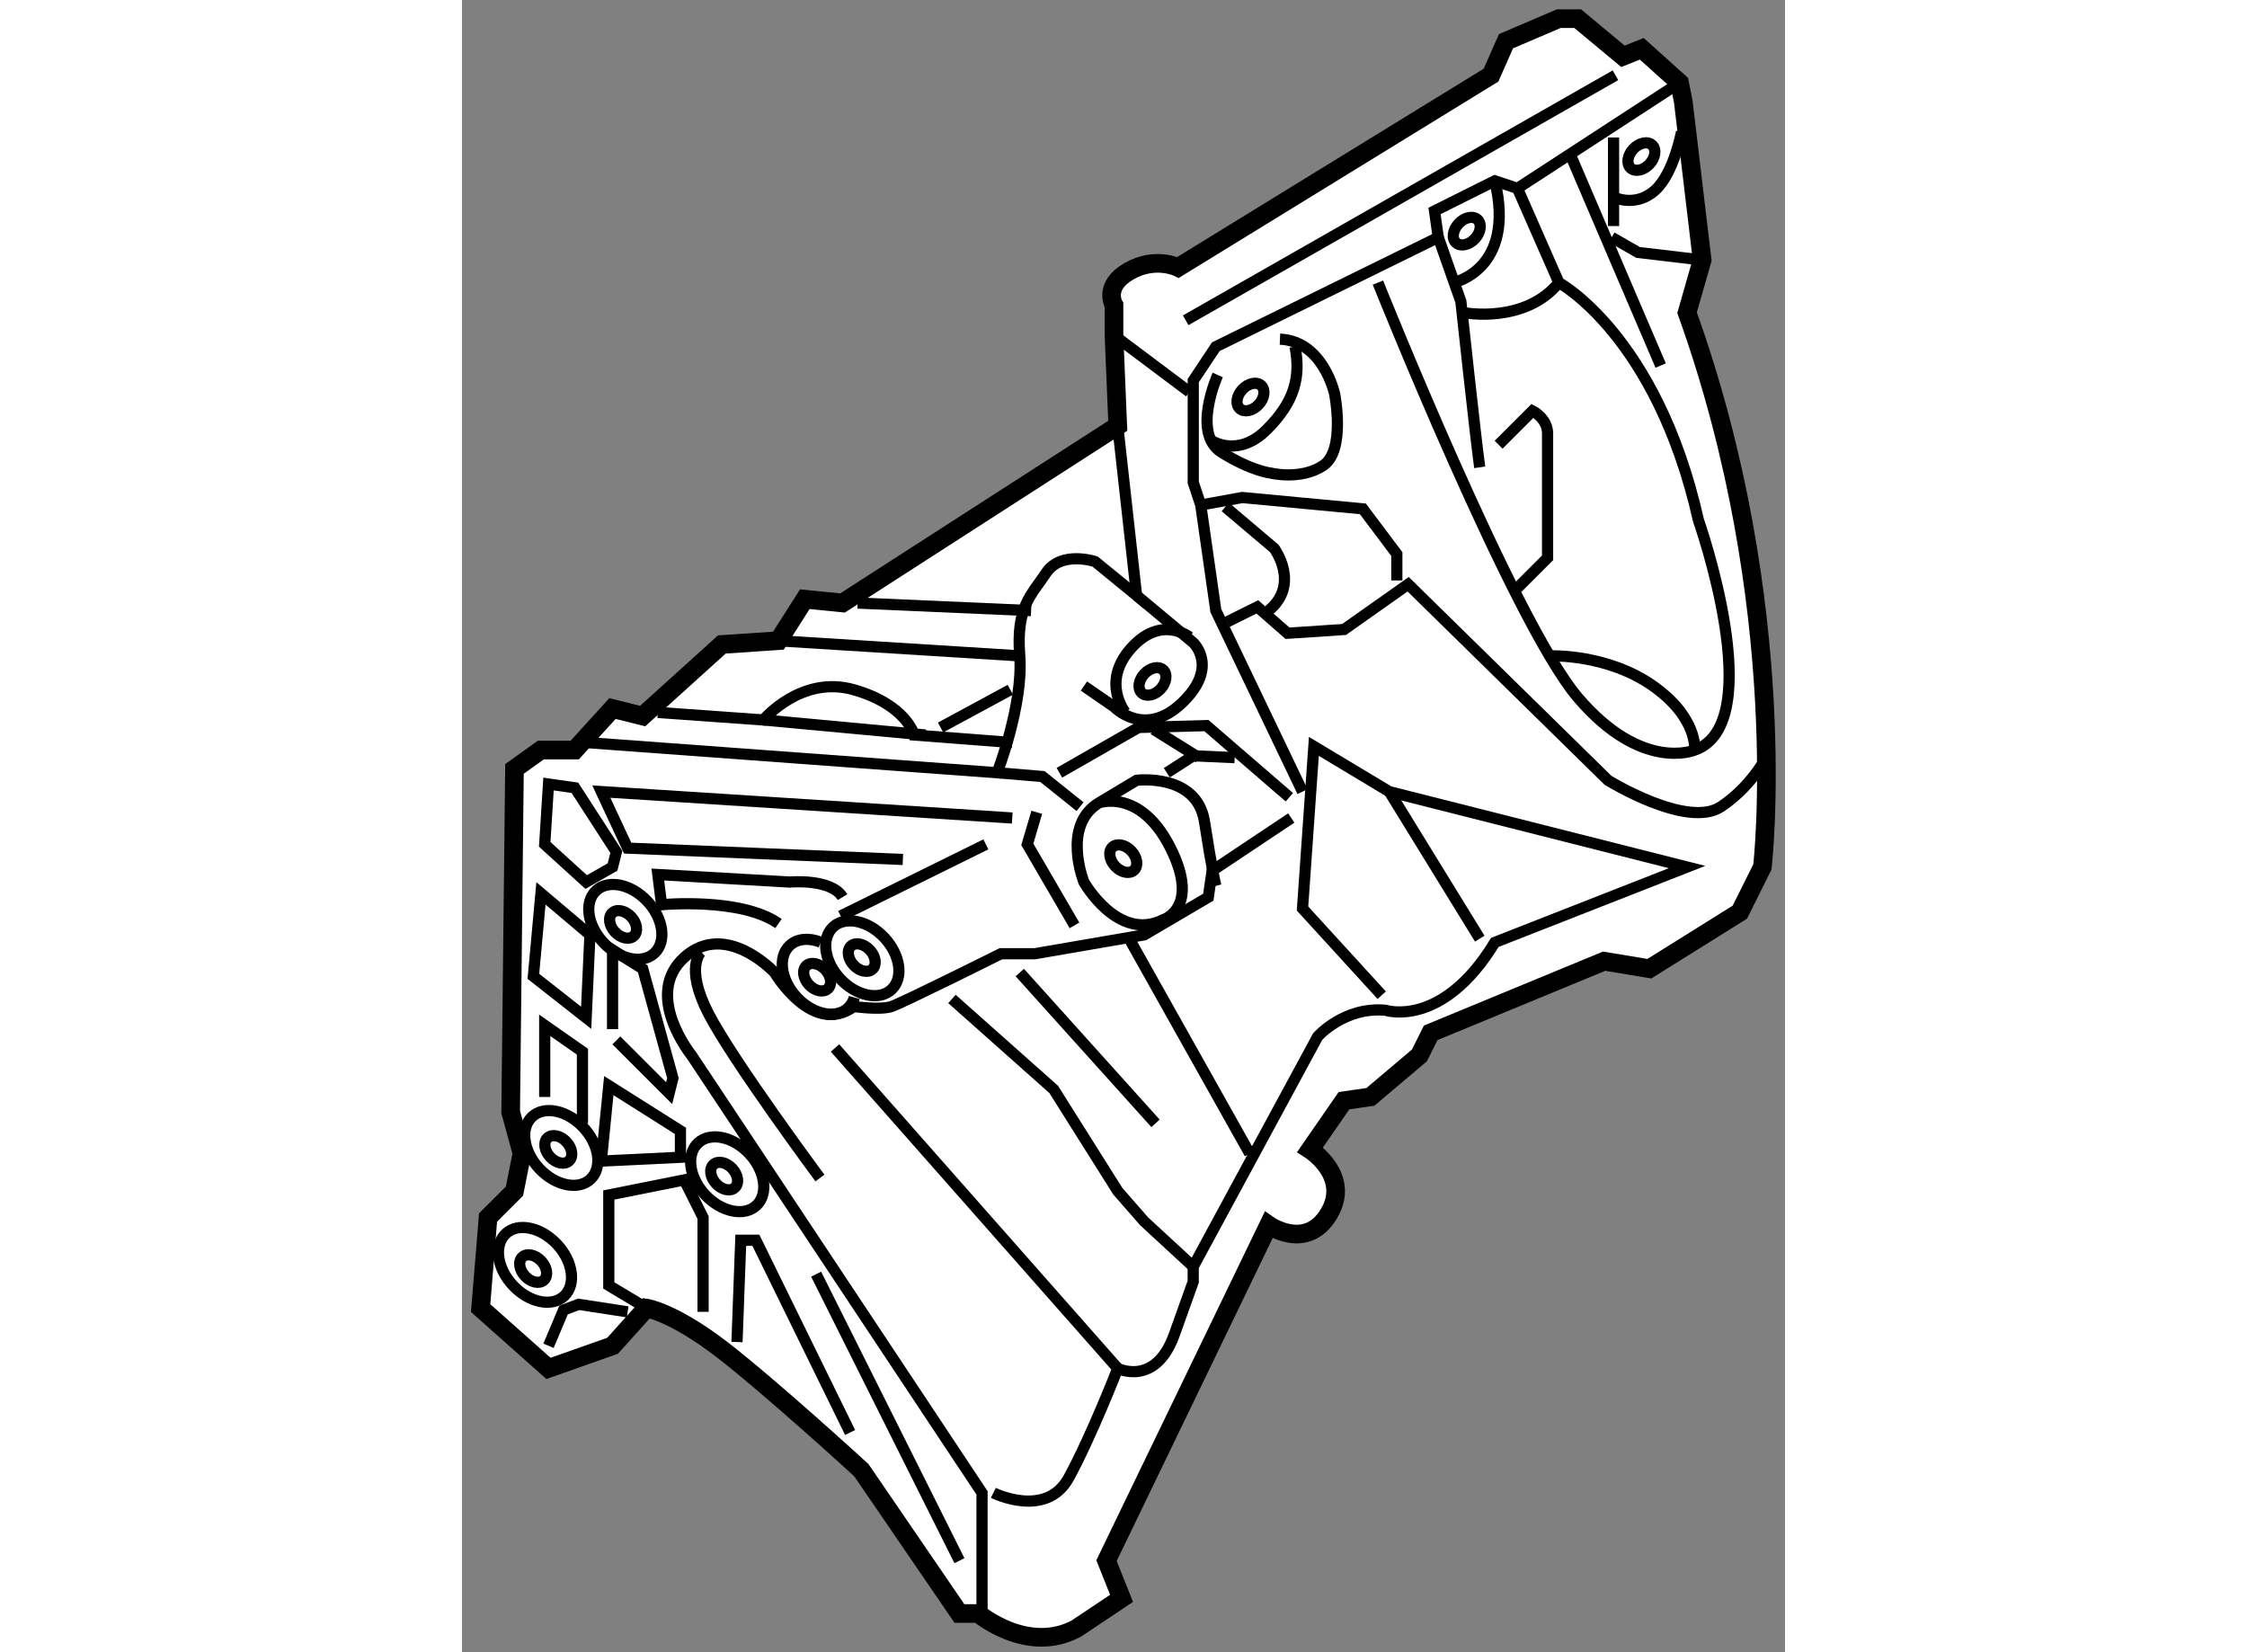 <?xml version="1.0" encoding="utf-8"?>
<!-- Generator: Adobe Illustrator 15.1.0, SVG Export Plug-In . SVG Version: 6.00 Build 0)  -->
<!DOCTYPE svg PUBLIC "-//W3C//DTD SVG 1.1//EN" "http://www.w3.org/Graphics/SVG/1.1/DTD/svg11.dtd">
<svg version="1.1" xmlns="http://www.w3.org/2000/svg" xmlns:xlink="http://www.w3.org/1999/xlink" x="0px" y="0px" width="244.8px"
	 height="180px" viewBox="109.816 15.532 35.49 44.321" enable-background="new 0 0 244.8 180" xml:space="preserve">
	
<rect x="109.816" y="15.532" width="35.49" height="44.321" fill="#808080" stroke="none"/>
	
<g><path fill="#FFFFFF" stroke="#000000" stroke-width="0.5" d="M110.316,50.622l1.82,1.618l1.719-0.607l0.91-1.011
			c0,0,0.708,0.101,2.023,1.111c1.314,1.013,3.741,3.237,3.741,3.237l2.63,3.844h0.506c0,0,1.315,1.111,2.631,0.404l1.213-0.81
			l-0.404-1.011l4.349-9.002c0,0,1.011,0.708,1.617-0.304c0.606-1.011-0.505-1.719-0.505-1.719l0.91-1.314l0.708-0.102l1.315-1.112
			l0.303-0.606l4.652-1.922l1.213,0.202l2.428-1.517l0.605-1.214c0,0,0.811-6.979-2.021-14.867l0.404-1.415l-0.506-4.248
			l-0.101-0.506l-1.012-0.91l-0.505,0.202l-1.215-1.011h-0.506l-1.416,0.606l-0.402,0.91l-8.395,5.158c0,0-0.607-0.304-1.315,0.101
			c-0.708,0.405-0.404,0.91-0.404,0.91v0.81l0.101,2.427l-7.383,4.753l-1.012-0.101l-0.708,1.112l-1.517,0.102l-2.125,1.921
			l-0.809-0.202l-1.012,1.113h-0.91l-0.707,0.506l-0.102,9.202l0.303,1.113l-0.201,1.011l-0.709,0.708L110.316,50.622z"></path><ellipse transform="matrix(0.73 0.684 -0.684 0.73 53.27 -82.462)" fill="none" stroke="#000000" stroke-width="0.3" cx="130.933" cy="26.146" rx="0.298" ry="0.422"></ellipse><ellipse transform="matrix(0.73 0.684 -0.684 0.73 51.795 -87.63)" fill="none" stroke="#000000" stroke-width="0.3" cx="136.732" cy="21.696" rx="0.298" ry="0.423"></ellipse><ellipse transform="matrix(0.729 0.685 -0.685 0.729 51.812 -91.504)" fill="none" stroke="#000000" stroke-width="0.3" cx="141.451" cy="19.673" rx="0.297" ry="0.422"></ellipse><ellipse transform="matrix(0.731 0.682 -0.682 0.731 57.573 -78.468)" fill="none" stroke="#000000" stroke-width="0.3" cx="128.37" cy="33.832" rx="0.298" ry="0.422"></ellipse><ellipse transform="matrix(-0.73 0.683 -0.683 -0.73 227.177 9.283)" fill="none" stroke="#000000" stroke-width="0.3" cx="111.755" cy="49.52" rx="0.809" ry="1.146"></ellipse><ellipse transform="matrix(-0.729 0.685 -0.685 -0.729 227.115 9.11)" fill="none" stroke="#000000" stroke-width="0.3" cx="111.754" cy="49.52" rx="0.297" ry="0.423"></ellipse><ellipse transform="matrix(-0.73 0.683 -0.683 -0.73 226.257 3.375)" fill="none" stroke="#000000" stroke-width="0.3" cx="112.462" cy="46.384" rx="0.809" ry="1.147"></ellipse><ellipse transform="matrix(-0.731 0.683 -0.683 -0.731 226.29 3.461)" fill="none" stroke="#000000" stroke-width="0.3" cx="112.462" cy="46.385" rx="0.298" ry="0.422"></ellipse><ellipse transform="matrix(-0.73 0.683 -0.683 -0.73 234.44 1.558)" fill="none" stroke="#000000" stroke-width="0.3" cx="116.912" cy="47.092" rx="0.809" ry="1.147"></ellipse><ellipse transform="matrix(-0.731 0.683 -0.683 -0.731 234.476 1.655)" fill="none" stroke="#000000" stroke-width="0.3" cx="116.912" cy="47.093" rx="0.297" ry="0.422"></ellipse><ellipse transform="matrix(-0.73 0.683 -0.683 -0.73 225.085 -8.294)" fill="none" stroke="#000000" stroke-width="0.3" cx="114.181" cy="40.316" rx="0.809" ry="1.147"></ellipse><ellipse transform="matrix(-0.73 0.684 -0.684 -0.73 225.066 -8.339)" fill="none" stroke="#000000" stroke-width="0.3" cx="114.181" cy="40.317" rx="0.298" ry="0.423"></ellipse><path fill="none" stroke="#000000" stroke-width="0.3" d="M119.439,40.806c-0.314-0.122-0.63-0.1-0.833,0.09
			c-0.327,0.306-0.24,0.928,0.192,1.391c0.433,0.462,1.047,0.59,1.375,0.284c0.08-0.076,0.137-0.173,0.168-0.281"></path><ellipse transform="matrix(-0.73 0.684 -0.684 -0.73 235.042 -9.451)" fill="none" stroke="#000000" stroke-width="0.3" cx="119.389" cy="41.733" rx="0.298" ry="0.422"></ellipse><ellipse transform="matrix(-0.73 0.684 -0.684 -0.73 236.794 -11.159)" fill="none" stroke="#000000" stroke-width="0.3" cx="120.603" cy="41.227" rx="0.809" ry="1.147"></ellipse><ellipse transform="matrix(-0.731 0.683 -0.683 -0.731 236.859 -11.015)" fill="none" stroke="#000000" stroke-width="0.3" cx="120.603" cy="41.228" rx="0.297" ry="0.422"></ellipse><ellipse transform="matrix(-0.731 0.683 -0.683 -0.731 247.201 -20.4)" fill="none" stroke="#000000" stroke-width="0.3" cx="127.626" cy="38.582" rx="0.298" ry="0.423"></ellipse><path fill="none" stroke="#000000" stroke-width="0.3" d="M132.061,37.475l-2.123,1.416l-0.102,0.708l-1.72,1.011l-2.933,0.506
			h-0.91c0,0-2.631,1.314-2.934,1.416c-0.304,0.101-1.012,0-1.012,0c-1.113,0.809-2.124-0.91-2.124-0.91s-1.315-1.416-2.427-0.405
			c-1.113,1.012,0.201,2.63,0.201,2.63l7.789,11.732v3.236"></path><path fill="none" stroke="#000000" stroke-width="0.3" d="M124.07,55.578c0,0,1.416,0.707,2.023-0.406
			c0.607-1.111,1.314-2.932,1.314-2.932s1.012,0.506,1.518-0.911c0.506-1.415,0.506-1.415,0.506-1.415V49.51l3.338-6.17
			c0,0,0.707-0.809,1.819-0.708c0,0,1.518,0.506,2.934-1.82l5.157-2.022l-7.988-2.022l-2.023-1.214l-0.305,4.349l2.125,2.326"></path><line fill="none" stroke="#000000" stroke-width="0.3" x1="134.691" y1="36.767" x2="137.117" y2="40.711"></line><line fill="none" stroke="#000000" stroke-width="0.3" x1="127.712" y1="40.711" x2="130.947" y2="46.476"></line><line fill="none" stroke="#000000" stroke-width="0.3" x1="119.822" y1="43.644" x2="127.408" y2="52.24"></line><polyline fill="none" stroke="#000000" stroke-width="0.3" points="122.959,42.329 125.689,44.756 127.408,47.486 128.116,48.296 
			129.432,49.51 		"></polyline><line fill="none" stroke="#000000" stroke-width="0.3" x1="124.779" y1="41.621" x2="128.42" y2="45.666"></line><path fill="none" stroke="#000000" stroke-width="0.3" d="M113.147,35.451l11.024,0.81c0,0,0.708-1.82,0.607-3.135
			c-0.102-1.315,0.303-1.619,0.707-2.226c0.405-0.606,1.314-0.304,1.314-0.304l1.113,0.91l-0.506-4.551"></path><line fill="none" stroke="#000000" stroke-width="0.3" x1="120.43" y1="31.709" x2="125.082" y2="31.912"></line><line fill="none" stroke="#000000" stroke-width="0.3" x1="118.306" y1="32.721" x2="124.779" y2="33.126"></line><path fill="none" stroke="#000000" stroke-width="0.3" d="M115.069,34.643l2.831,0.202c0,0,1.012-1.214,2.428-0.81
			c1.416,0.405,1.618,1.214,1.618,1.214l2.63,0.202"></path><polyline fill="none" stroke="#000000" stroke-width="0.3" points="124.172,36.261 125.386,36.362 126.396,37.171 		"></polyline><polyline fill="none" stroke="#000000" stroke-width="0.3" points="132.363,36.767 130.038,31.912 129.633,29.08 129.432,28.473 
			129.432,25.742 130.038,24.832 136.005,21.899 135.904,21.191 137.522,20.383 138.129,20.585 142.478,17.753 		"></polyline><path fill="none" stroke="#000000" stroke-width="0.3" d="M136.005,21.899l0.606,1.72c0,0,0.404,3.741,0.506,4.449"></path><path fill="none" stroke="#000000" stroke-width="0.3" d="M138.129,20.585l1.111,2.528c0,0,2.63,1.416,3.743,6.371
			c0,0,1.922,5.461-0.101,6.17c0,0-1.417,0.606-3.137-1.416c-1.719-2.023-5.359-11.125-5.359-11.125"></path><line fill="none" stroke="#000000" stroke-width="0.3" x1="127.308" y1="24.529" x2="129.33" y2="26.046"></line><line fill="none" stroke="#000000" stroke-width="0.3" x1="129.229" y1="24.124" x2="140.758" y2="17.551"></line><line fill="none" stroke="#000000" stroke-width="0.3" x1="139.545" y1="19.675" x2="141.971" y2="25.338"></line><polyline fill="none" stroke="#000000" stroke-width="0.3" points="140.657,21.899 141.365,22.304 143.084,22.507 		"></polyline><path fill="none" stroke="#000000" stroke-width="0.3" d="M136.713,23.922c0,0,1.618,0.304,2.527-0.809"></path><path fill="none" stroke="#000000" stroke-width="0.3" d="M137.623,27.462l0.91-0.91c0,0,0.404,0.202,0.404,0.606
			c0,0.405,0,3.338,0,3.338l-0.809,0.809"></path><polyline fill="none" stroke="#000000" stroke-width="0.3" points="129.633,29.08 130.746,28.878 133.982,29.182 134.893,30.395 
			134.893,31.103 		"></polyline><path fill="none" stroke="#000000" stroke-width="0.3" d="M130.341,32.215l0.81-0.404l0.81,0.708l1.517-0.101l1.719-1.214
			l5.36,5.259c0,0,2.124,1.314,3.034,0.708s1.315-1.517,1.315-1.517"></path><path fill="none" stroke="#000000" stroke-width="0.3" d="M126.902,37.069c0,0,1.113-0.404,1.922,1.214s-0.201,1.922-0.201,1.922
			c-1.215,0.606-2.124-1.012-2.124-1.012S125.892,37.677,126.902,37.069c1.012-0.606,1.012-0.606,1.012-0.606
			s1.618-0.202,1.82,1.112c0.203,1.315,0.304,1.72,0.304,1.72"></path><line fill="none" stroke="#000000" stroke-width="0.3" x1="119.974" y1="40.104" x2="123.869" y2="38.182"></line><polyline fill="none" stroke="#000000" stroke-width="0.3" points="121.643,38.587 114.26,38.283 113.553,36.767 124.576,37.475 
					"></polyline><polyline fill="none" stroke="#000000" stroke-width="0.3" points="117.193,51.532 117.294,48.802 117.699,48.802 120.227,53.959 
					"></polyline><line fill="none" stroke="#000000" stroke-width="0.3" x1="119.316" y1="49.712" x2="123.16" y2="57.398"></line><polyline fill="none" stroke="#000000" stroke-width="0.3" points="116.283,50.723 116.283,48.194 115.777,47.183 113.754,47.588 
			113.754,50.015 114.766,50.622 		"></polyline><polygon fill="none" stroke="#000000" stroke-width="0.3" points="113.553,46.678 113.754,44.654 115.676,45.868 115.676,46.576 
					"></polygon><polyline fill="none" stroke="#000000" stroke-width="0.3" points="113.957,43.441 115.373,44.856 115.474,44.452 114.664,41.52 
			113.855,41.014 113.855,43.138 		"></polyline><polygon fill="none" stroke="#000000" stroke-width="0.3" points="111.731,41.722 113.147,42.835 113.248,40.609 111.934,39.497 
					"></polygon><polygon fill="none" stroke="#000000" stroke-width="0.3" points="112.035,38.182 113.147,39.193 113.855,38.789 113.957,38.385 
			112.844,36.665 112.137,36.564 		"></polygon><path fill="none" stroke="#000000" stroke-width="0.3" d="M118.306,40.306c-1.012-0.707-3.136-0.505-3.136-0.505l-0.101-0.81
			l3.539,0.202c0,0,1.112-0.101,1.417,0.405"></path><polyline fill="none" stroke="#000000" stroke-width="0.3" points="112.035,44.958 112.035,43.037 113.047,43.744 113.047,45.666 
					"></polyline><path fill="none" stroke="#000000" stroke-width="0.3" d="M116.232,41.064c0,0-0.455,0.404,0.202,1.669
			c0.657,1.264,2.983,4.399,2.983,4.399"></path><path fill="none" stroke="#000000" stroke-width="0.3" d="M126.499,33.935l0.809,0.557c0,0,0.809,0.859,1.82-0.102
			c1.011-0.961,0.304-1.618,0.304-1.618l-1.518-1.265"></path><path fill="none" stroke="#000000" stroke-width="0.3" d="M127.61,34.643c0,0-0.657-0.81,0.151-1.719
			c0.81-0.911,1.568-0.304,1.568-0.304"></path><polyline fill="none" stroke="#000000" stroke-width="0.3" points="125.841,36.261 127.964,35.047 129.785,34.996 132.01,36.918 
					"></polyline><polyline fill="none" stroke="#000000" stroke-width="0.3" points="128.723,36.261 129.432,35.806 130.543,35.856 		"></polyline><line fill="none" stroke="#000000" stroke-width="0.3" x1="128.369" y1="35.098" x2="129.584" y2="35.856"></line><line fill="none" stroke="#000000" stroke-width="0.3" x1="117.9" y1="34.845" x2="122.25" y2="35.249"></line><line fill="none" stroke="#000000" stroke-width="0.3" x1="122.654" y1="35.047" x2="124.525" y2="34.035"></line><polyline fill="none" stroke="#000000" stroke-width="0.3" points="125.234,37.322 124.981,38.182 126.246,40.356 		"></polyline><polyline fill="none" stroke="#000000" stroke-width="0.3" points="112.137,51.633 112.541,50.673 112.945,50.521 114.26,50.723 
					"></polyline><path fill="none" stroke="#000000" stroke-width="0.3" d="M130.089,25.591c0,0-0.708,1.567,0.101,2.073
			c0.81,0.506,1.314,0.557,1.314,0.557s0.811,0.202,1.416-0.202c0.607-0.405,0.304-1.922,0.304-1.922s-0.304-1.416-1.466-1.467"></path><path fill="none" stroke="#000000" stroke-width="0.3" d="M129.938,27.36c0,0,0.707,0.456,1.465-0.303
			c0.76-0.759,0.912-1.416,0.76-2.226"></path><path fill="none" stroke="#000000" stroke-width="0.3" d="M130.291,29.131l1.314,1.112c0,0,0.709,0.961-0.151,1.669"></path><path fill="none" stroke="#000000" stroke-width="0.3" d="M139.039,33.126c0,0,1.517-0.052,2.73,0.809
			c1.214,0.859,1.113,1.72,1.113,1.72"></path><line fill="none" stroke="#000000" stroke-width="0.3" x1="140.707" y1="19.22" x2="140.707" y2="21.596"></line><path fill="none" stroke="#000000" stroke-width="0.3" d="M140.758,20.838c0,0,0.557,0.253,1.063-0.202
			c0.505-0.455,0.709-1.568,0.709-1.568"></path><path fill="none" stroke="#000000" stroke-width="0.3" d="M136.409,23.113c0,0,1.685-0.337,1.113-2.73"></path></g>


</svg>